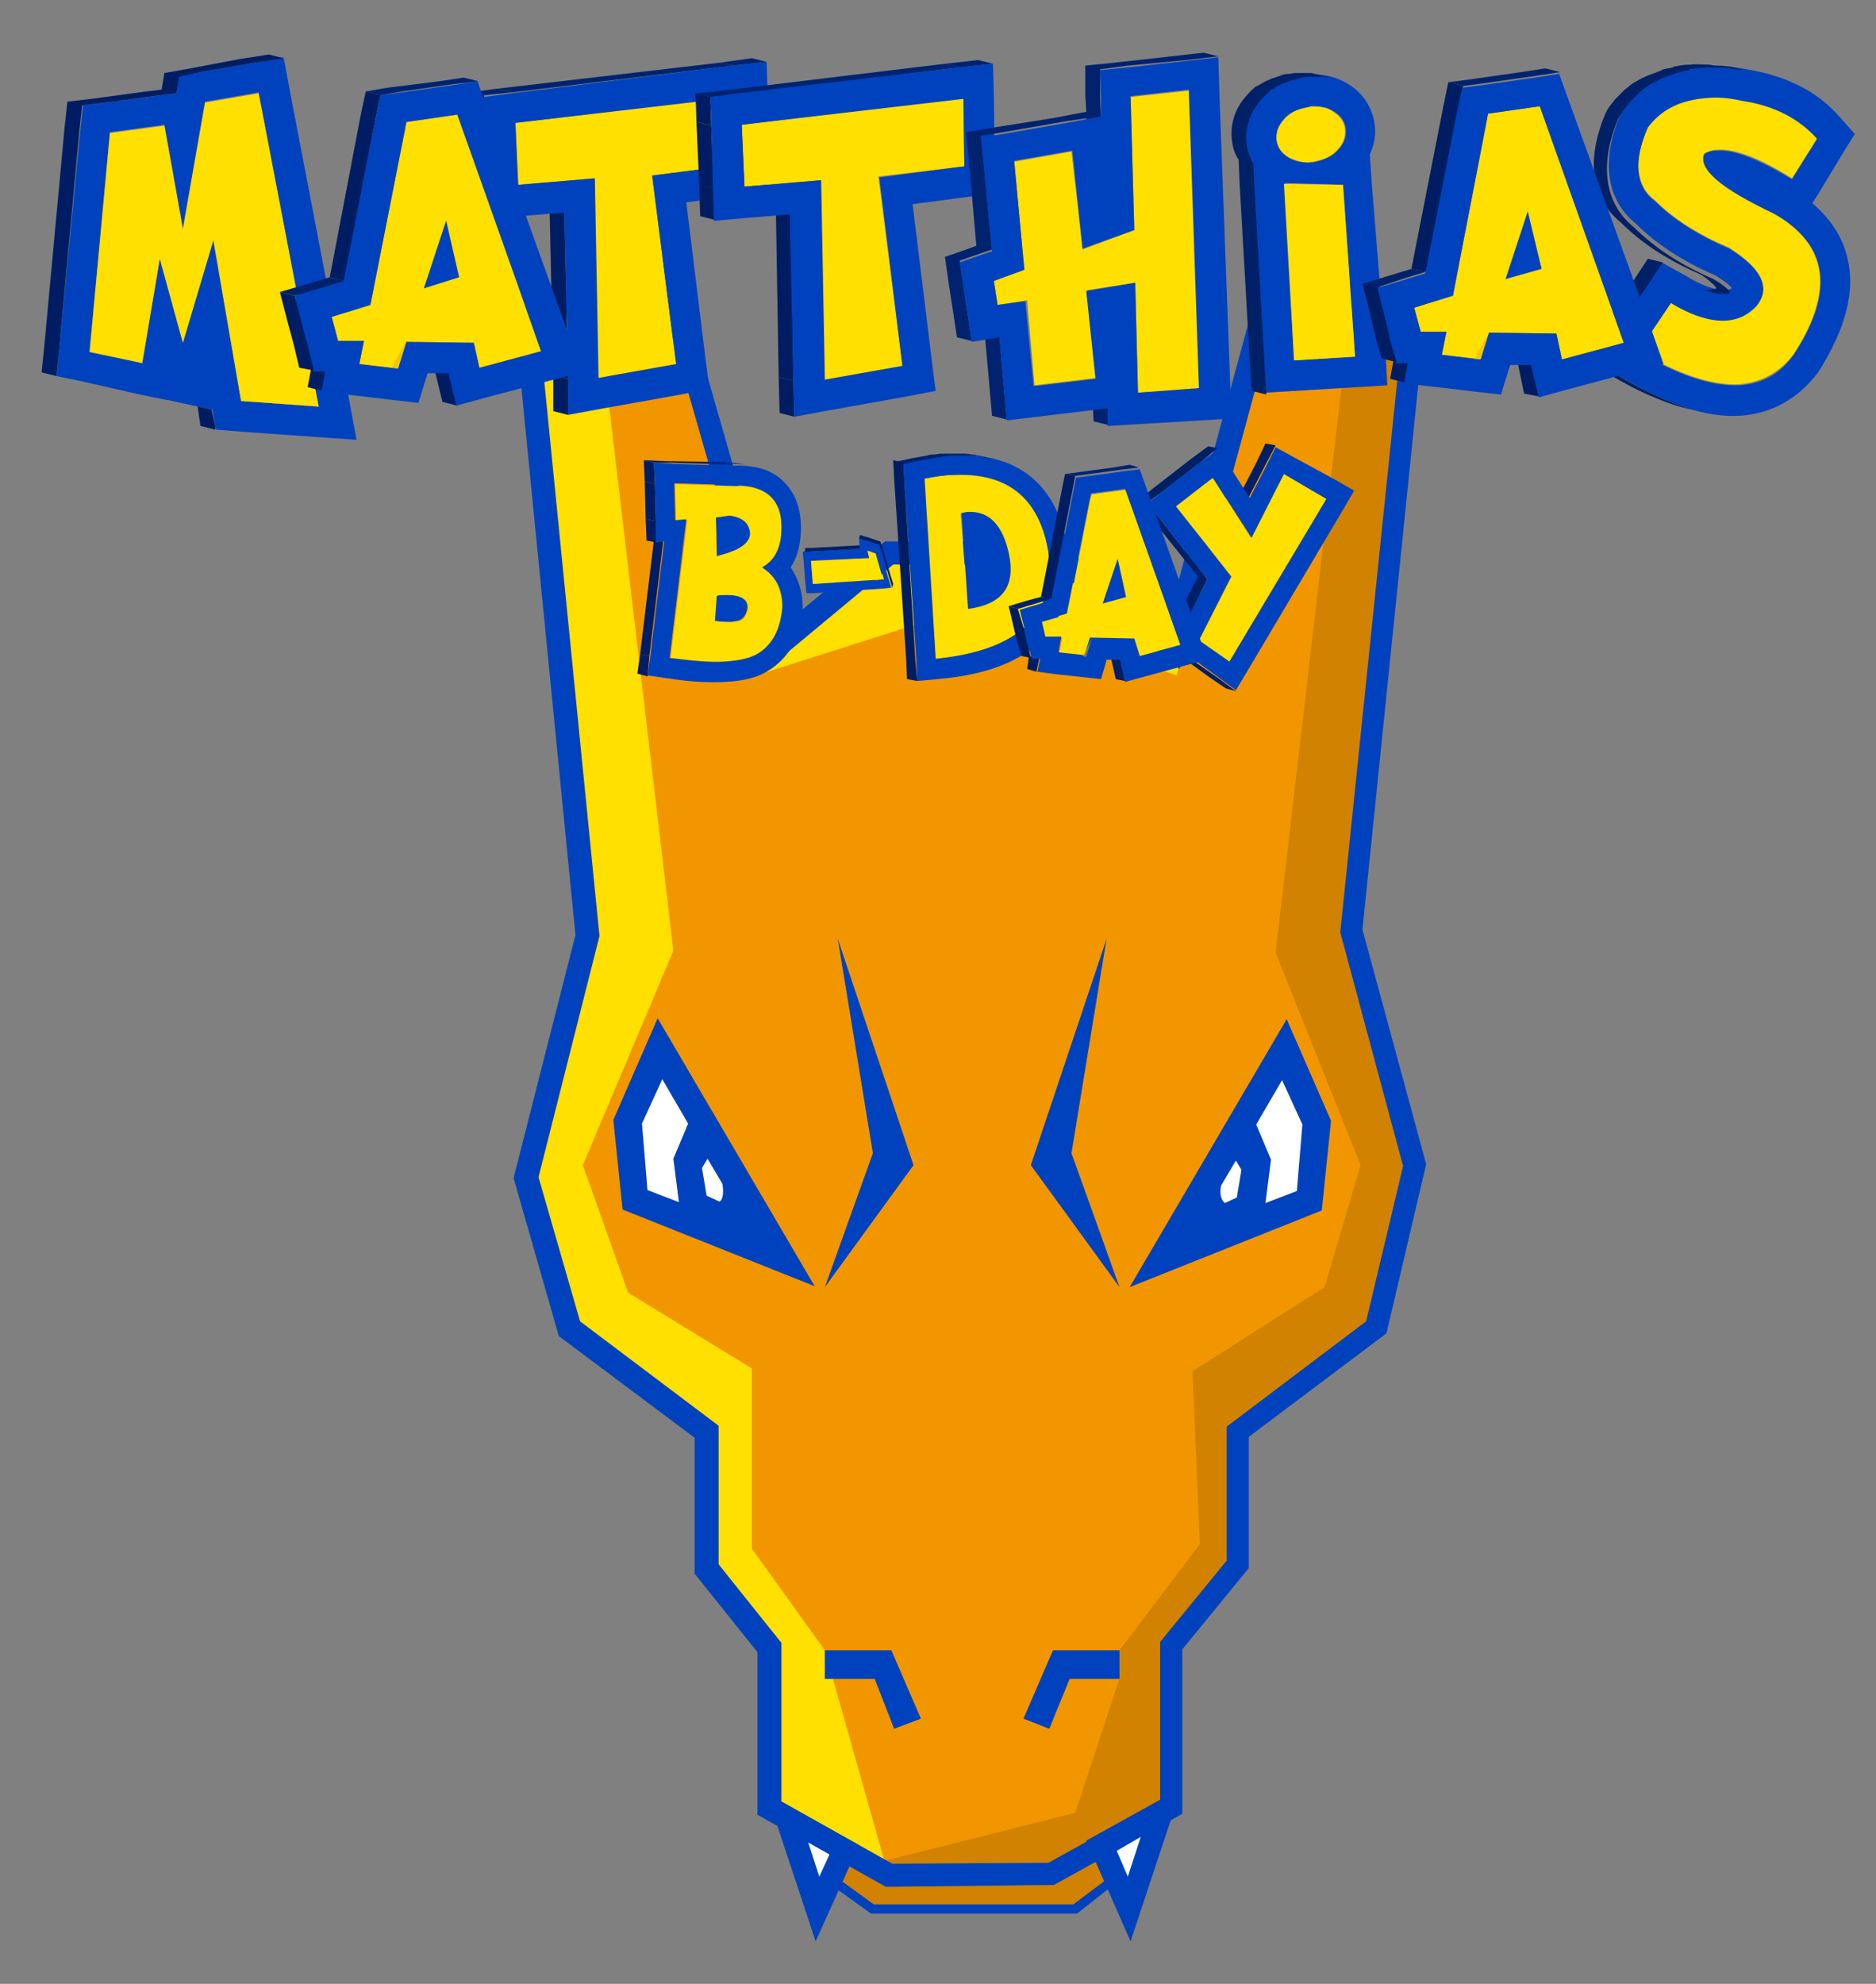 <?xml version="1.0" encoding="utf-8"?>
<!-- Generator: Adobe Illustrator 26.2.1, SVG Export Plug-In . SVG Version: 6.00 Build 0)  -->
<svg version="1.1" id="Layer_1" xmlns="http://www.w3.org/2000/svg" xmlns:xlink="http://www.w3.org/1999/xlink" x="0px" y="0px"
	 viewBox="0 0 203.1 214.7" enable-background="new 0 0 203.1 214.7" xml:space="preserve">
<rect x="0" y="0" width="203.1" height="214.7" fill="#808080" stroke="none"/>
<g>
	<polygon fill="#D18200" points="120.8,203.3 116.4,206.6 94.5,206.6 90,203.4 91.4,200.2 96.2,203 113.8,202.8 119.3,199.8 	"/>
	<path fill="#0042BD" d="M116.6,207.1H94.3l-5-3.6l1.8-4l5.2,2.9l17.2-0.1l5.9-3.3l1.9,4.4L116.6,207.1z M94.6,206.1h21.6l4-3
		l-1.2-2.7l-5.1,2.9l-17.8,0.1l-4.5-2.5l-1,2.3L94.6,206.1z"/>
	<polygon fill="#FFE000" points="71.9,29 56.9,34.2 63.6,101.2 56.9,127.4 61.6,143.8 76.4,154.9 76.4,169.8 83.2,178.3 83.2,195.6 
		96.2,203 113.8,202.8 126.8,195.6 126.8,178.1 133.9,169.3 133.9,154.9 148.9,143.6 153.1,126.1 146.3,100.7 153.1,34.2 138.1,29 
		126.9,70.2 114.1,59.9 96.2,59.9 83.7,70.2 	"/>
	<polygon fill="#F29600" points="71.9,29 65.6,41 72.9,102.9 63.1,126.1 68,139.9 81.4,148.1 81.4,167.6 89.3,178.6 96.2,203 
		113.8,202.8 126.8,195.6 126.8,178.1 133.9,169.3 133.9,154.9 148.9,143.6 153.1,126.1 146.3,100.7 153.1,34.2 138.1,29 
		127.4,73.1 105.4,65.6 83.1,72.7 	"/>
	<polygon fill="#D18200" points="138.1,29 145.3,41.4 138.1,103.1 147.3,126.1 143.4,139.3 129.1,148.4 129.9,167.1 121.2,178.6 
		121.2,181.7 116.4,196.2 94.5,201.7 96.2,203 113.8,202.8 126.8,195.6 126.8,178.1 133.9,169.3 133.9,154.9 148.9,143.6 
		153.1,126.1 146.3,100.7 153.1,34.2 	"/>
	<path fill="#0042BD" d="M95.9,204.2L82,196.4v-17.6l-6.8-8.5v-14.7l-14.7-11l-4.9-17.1l6.7-26.3l-6.7-67.8l17.2-5.9L84.4,68
		l11.4-9.4h18.7l11.7,9.4l11-40.6l17.2,5.9l-6.9,67.3l6.9,25.4l-4.3,18.3l-14.9,11.2v14.2l-7.2,8.8v17.8l-13.9,7.7L95.9,204.2z
		 M84.5,194.9l12.1,6.8l16.9-0.1l12.1-6.7v-17.2l7.2-8.8v-14.5l15.1-11.4l4-16.8l-6.8-25.3l6.8-65.8L139,30.7l-11.3,41.7l-14-11.3
		H96.7L83.1,72.4l-12-41.8l-12.8,4.4l6.6,66.3l-6.6,26.1l4.5,15.6l15,11.3v15l6.8,8.5V194.9z"/>
	<polygon fill="#FFFFFF" points="68.2,129.6 67.4,121.5 71.4,112.4 85.5,136.5 	"/>
	<polygon fill="#FFFFFF" points="124.9,136.7 138.9,112.9 142.9,121.9 142,129.8 	"/>
	<polygon fill="#FFFFFF" points="91.4,200.2 88.5,206.6 85.2,196.8 	"/>
	<polygon fill="#FFFFFF" points="119.3,199.8 122.3,206.6 125.7,196.2 	"/>
	<polygon fill="#0042BD" points="119.8,101.6 111.6,126.1 121.2,139.3 116,124.8 	"/>
	<polygon fill="#0042BD" points="110.8,186 113.6,187.1 115.8,181.7 121.2,181.7 121.2,178.6 114,178.6 	"/>
	<polygon fill="#0042BD" points="99.7,186 96.8,187.1 94.7,181.7 89.3,181.7 89.3,178.6 96.5,178.6 	"/>
	<path fill="#0042BD" d="M88.3,210.1l-5.3-16l10,5.6L88.3,210.1z M87.5,199.4l1.2,3.7l1.1-2.4L87.5,199.4z"/>
	<path fill="#0042BD" d="M122.4,210.1l-4.8-10.9l10.3-5.7L122.4,210.1z M120.9,200.3l1.2,2.8l1.4-4.3L120.9,200.3z"/>
	<path fill="#0042BD" d="M122.3,139.3l17-29l4.8,11l-1,9.7L122.3,139.3z M136,121.7l1.6,3.8l-0.6,4.7l3.4-1.3l0.6-7.2l-2.2-4.8
		L136,121.7z M132.6,130.2l1.3-0.6l0.5-3l-0.6-1l-1.6,2.7C131.9,129.7,132.6,130.2,132.6,130.2z"/>
	<polygon fill="#0042BD" points="90.7,101.6 98.9,126.1 89.3,139.3 94.5,124.8 	"/>
	<path fill="#0042BD" d="M67.4,130.9l-1-9.7l4.8-11l17,29L67.4,130.9z M71.7,116.8l-2.2,4.8l0.6,7.2l3.4,1.3l-0.6-4.7l1.6-3.8
		L71.7,116.8z M78.2,128.1l-1.6-2.7l-0.6,1l0.5,3l1.3,0.6C77.9,130.2,78.5,129.7,78.2,128.1z"/>
</g>
<g>
	<g>
		<g>
			<path fill="#0042BD" d="M196.2,22c2,1.7,3.3,3.7,3.8,5.9c0.9,3.6-0.2,7.7-3.1,12.3c-2.2,3-5.2,4.6-8.6,4.8
				c-3.6,0.2-7.7-1.2-12.6-4.1l-3-1.8l2-2.9l3.5-5.2l1.7-2.6l2.7,1.5c2.3,1.4,3.6,1.5,4.2,1.5c0.3,0,0.5-0.1,0.7-0.2
				c-0.2-0.3-0.8-0.8-1.8-1.4c-3.5-1.5-6.4-3.4-8.6-5.6c-1.9-1.5-4.5-5-1.7-11.8l0.2-0.4l0.2-0.3c1.4-1.9,4.1-4.3,9-4.5
				c1.3-0.1,2.8,0,4.3,0.3c4.3,0.7,7.7,2.4,10.1,5.2l1.6,1.8l-1.3,2.1l-2.6,4.3L196.2,22z M194.2,38.4c4.5-6.9,3.8-12-2.2-15.2
				c-5.7-2.7-8.2-4.9-7.5-6.5c0.4-0.3,0.9-0.4,1.5-0.4c1.8-0.1,4.5,1,8,3.1l2.7-4.3c-1.9-2.2-4.6-3.6-8.2-4.1
				c-1.3-0.2-2.5-0.3-3.6-0.3c-2.9,0.1-5,1.2-6.5,3.2c-1.6,3.7-1.3,6.4,0.8,7.9c2,2,4.7,3.7,8,5.1c3.6,2.2,4.6,4.4,2.9,6.4
				c-0.9,0.9-1.9,1.4-3.2,1.5c-1.6,0.1-3.6-0.6-6-1.9l-3.5,5.2c4.3,2.5,7.8,3.7,10.8,3.6C190.7,41.6,192.7,40.5,194.2,38.4
				L194.2,38.4z"/>
			<path fill="#FFE000" d="M184.9,10.6c1.1-0.1,2.3,0,3.6,0.3c3.5,0.5,6.2,1.9,8.2,4.1l-2.7,4.3c-3.5-2.2-6.1-3.2-8-3.1
				c-0.6,0-1.1,0.2-1.5,0.4c-0.7,1.7,1.8,3.8,7.5,6.5c5.9,3.3,6.6,8.4,2.2,15.2c-1.5,2-3.5,3.1-6,3.3c-2.9,0.1-6.5-1.1-10.8-3.6
				l3.5-5.2c2.3,1.4,4.3,2,6,1.9c1.3-0.1,2.3-0.6,3.2-1.5c1.7-2,0.7-4.1-2.9-6.4c-3.3-1.4-6-3.1-8-5.1c-2.1-1.6-2.4-4.2-0.8-7.9
				C179.9,11.8,182,10.8,184.9,10.6z"/>
			<g>
				<path fill="#002067" d="M175.6,12.2l0.2-0.3c0.2-0.3,0.4-0.5,0.6-0.8c0.1-0.1,0.2-0.2,0.2-0.2c0.2-0.2,0.3-0.4,0.5-0.5
					c0.1-0.1,0.2-0.2,0.3-0.3c0.2-0.2,0.4-0.3,0.6-0.5c0.1-0.1,0.3-0.2,0.4-0.3c0.2-0.1,0.4-0.3,0.7-0.4c0.2-0.1,0.4-0.2,0.6-0.3
					c0.2-0.1,0.3-0.2,0.5-0.2c0.2-0.1,0.5-0.2,0.8-0.3c0.2-0.1,0.3-0.1,0.5-0.2c0.4-0.1,0.8-0.2,1.2-0.3c0.1,0,0.2,0,0.2-0.1
					c0.5-0.1,1.1-0.1,1.7-0.2c0.6,0,1.3,0,2,0c0.2,0,0.5,0.1,0.7,0.1c0.5,0.1,1,0.1,1.6,0.2l-1.6-0.4c-0.1,0-0.2,0-0.3,0
					c-0.4-0.1-0.9-0.1-1.3-0.1c-0.2,0-0.5-0.1-0.7-0.1c-0.7,0-1.4-0.1-2,0c-0.1,0-0.1,0-0.2,0c-0.5,0-1,0.1-1.5,0.2
					c-0.1,0-0.2,0-0.2,0.1c-0.3,0.1-0.7,0.1-1,0.2c-0.1,0-0.1,0-0.2,0.1c-0.2,0.1-0.3,0.1-0.5,0.2c-0.3,0.1-0.5,0.2-0.8,0.3
					c-0.2,0.1-0.3,0.1-0.5,0.2c-0.1,0.1-0.3,0.1-0.4,0.2c-0.1,0-0.1,0.1-0.2,0.1c-0.2,0.1-0.5,0.3-0.7,0.4c-0.1,0.1-0.3,0.2-0.4,0.3
					c-0.2,0.2-0.4,0.3-0.6,0.5c-0.1,0.1-0.2,0.2-0.3,0.3c-0.2,0.2-0.4,0.4-0.5,0.5c-0.1,0.1-0.2,0.2-0.2,0.2
					c-0.2,0.3-0.4,0.5-0.6,0.8l-0.2,0.3l-0.2,0.4c-2.8,6.7-0.3,10.2,1.7,11.8c2.2,2.2,5.1,4.1,8.6,5.6c0.8,0.5,1.2,0.9,1.5,1.2
					c0.1,0.1,0.2,0.2,0.2,0.3c-0.1,0.1-0.2,0.1-0.3,0.1c0,0,0,0-0.1,0c-0.1,0-0.2,0-0.4,0.1c-0.1,0-0.2,0-0.4,0c0,0-0.1,0-0.1,0
					c-0.2,0-0.3,0-0.5-0.1l1.6,0.4c0.1,0,0.3,0.1,0.4,0.1c0.1,0,0.1,0,0.2,0c0,0,0.1,0,0.1,0c0.1,0,0.3,0,0.4,0c0,0,0,0,0,0
					c0.1,0,0.2,0,0.3,0c0,0,0,0,0,0c0,0,0,0,0.1,0c0,0,0.1,0,0.1-0.1c0,0,0.1-0.1,0.1-0.1c-0.2-0.3-0.8-0.8-1.8-1.4
					c-3.5-1.5-6.4-3.4-8.6-5.6c-1.9-1.5-4.5-5-1.7-11.8L175.6,12.2z"/>
				<path fill="#002067" d="M172.8,39.1l2-2.9l3.5-5.2l1.7-2.6l-1.6-0.4l-1.7,2.6l-3.5,5.2l-2,2.9l3,1.8c1.5,0.9,3,1.7,4.4,2.3
					c1.4,0.6,2.7,1.1,4,1.4l1.6,0.4c-2.5-0.6-5.3-1.8-8.4-3.6L172.8,39.1z"/>
			</g>
		</g>
		<g>
			<polygon fill="#002370" points="79.4,7.1 77.8,6.8 81.4,6.3 83,6.7 			"/>
			<polygon fill="#001D63" points="61.5,44.9 59.9,44.5 59.9,40.6 61.5,41 			"/>
			<polygon fill="#001D63" points="61.5,41 59.9,40.6 59.5,22.6 61.1,22.9 			"/>
			<polygon fill="#FFE000" points="79.8,10.4 79.9,17.8 70.6,19 73.2,39.4 64.8,40.9 64.3,19.3 56.1,20 55.8,13.3 			"/>
			<polygon fill="#002370" points="55.4,10 53.8,9.6 77.8,6.8 79.4,7.1 			"/>
			<polygon fill="#001D63" points="52.9,23.6 51.3,23.2 51.2,19.8 52.8,20.2 			"/>
			<polygon fill="#001D63" points="52.8,20.2 51.2,19.8 50.9,13.1 52.5,13.4 			"/>
			<polygon fill="#002370" points="52.4,10.3 50.8,10 53.8,9.6 55.4,10 			"/>
			<polygon fill="#001D63" points="52.5,13.4 50.9,13.1 50.8,10 52.4,10.3 			"/>
			<path fill="#0042BD" d="M79.4,7.1L83,6.7l0.1,3.7l0.1,7.3l0,3l-2.9,0.4l-6,0.8L76.4,39l0.4,3.1l-3.1,0.6l-8.4,1.5l-3.8,0.7
				L61.5,41l-0.4-18l-4.8,0.4l-3.4,0.3l-0.1-3.4l-0.3-6.7l-0.1-3.1l3-0.4L79.4,7.1z M79.9,17.8l-0.1-7.3l-24,2.8l0.3,6.7l8.3-0.7
				l0.4,21.6l8.4-1.5L70.6,19L79.9,17.8L79.9,17.8z"/>
		</g>
		<g>
			<polygon fill="#002370" points="103.9,7.3 102.3,6.9 105.9,6.5 107.5,6.9 			"/>
			<polygon fill="#001D63" points="86,45.1 84.4,44.7 84.3,40.8 85.9,41.2 			"/>
			<polygon fill="#001D63" points="85.9,41.2 84.3,40.8 84,22.8 85.6,23.1 			"/>
			<polygon fill="#FFE000" points="104.3,10.6 104.4,18 95.1,19.1 97.7,39.6 89.2,41.1 88.8,19.5 80.6,20.2 80.3,13.5 			"/>
			<polygon fill="#002370" points="79.9,10.2 78.3,9.8 102.3,6.9 103.9,7.3 			"/>
			<polygon fill="#001D63" points="77.4,23.8 75.8,23.4 75.7,20 77.3,20.4 			"/>
			<polygon fill="#001D63" points="77.3,20.4 75.7,20 75.4,13.2 77,13.6 			"/>
			<polygon fill="#002370" points="76.9,10.5 75.3,10.1 78.3,9.8 79.9,10.2 			"/>
			<polygon fill="#001D63" points="77,13.6 75.4,13.2 75.3,10.1 76.9,10.5 			"/>
			<path fill="#0042BD" d="M103.9,7.3l3.6-0.4l0.1,3.7l0.1,7.3l0,3l-2.9,0.4l-6,0.8l2.1,17.1l0.4,3.1l-3.1,0.6l-8.4,1.5L86,45.1
				l-0.1-3.9l-0.4-18l-4.8,0.4l-3.4,0.3l-0.1-3.4L77,13.6l-0.1-3.1l3-0.4L103.9,7.3z M104.4,18l-0.1-7.3l-24,2.8l0.3,6.7l8.3-0.7
				l0.4,21.6l8.4-1.5l-2.5-20.4L104.4,18L104.4,18z"/>
		</g>
		<g>
			<path fill="#0042BD" d="M37.8,43.3L31.3,9.4l-0.6-3.2l-3.2,0.6l-5.8,1l-2.3,0.4l-0.3,1.9l-1.6,0.2l-5.9,0.8l-2.6,0.3l-0.3,2.7
				L6.4,37.8l-0.3,2.9L9,41.3l5.7,1.3l1.9,0.4l1.5,0.3l0.1,0l3.2,0.7l1.6,0.3l0.3,1.8l0.1,0.4v0l2.5,0.2l8.4,0.6l4.3,0.3L37.8,43.3z
				 M26.1,43.4l-3-17.4l-3.3,11.1L17.3,28l-1.9,11.3l-5.7-1.3l2.2-23.7l5.9-0.8l2,11.2l2.4-13.7l5.8-1L34.5,44L26.1,43.4z"/>
			<polygon fill="#FFE000" points="28,10.1 34.5,44 26.1,43.4 23.1,26 19.8,37.1 17.3,28 15.4,39.3 9.7,38.1 11.9,14.4 17.8,13.6 
				19.8,24.8 22.2,11.1 			"/>
			<g>
				<polygon fill="#001D63" points="22.9,44.3 21.4,44 21.7,46.1 23.3,46.5 23.3,46.1 				"/>
				<polygon fill="#001D63" points="29.1,5.9 25.9,6.4 20.1,7.5 17.8,7.9 17.5,9.7 15.8,9.9 9.9,10.7 7.3,11 7,13.7 4.8,37.4 
					4.5,40.3 6.1,40.7 6.4,37.8 8.6,14.1 8.9,11.4 11.5,11.1 17.4,10.3 19.1,10.1 19.4,8.3 21.7,7.8 27.5,6.8 30.7,6.3 				"/>
			</g>
		</g>
		<g>
			<path fill="#FFE000" d="M139.6,17.1c-0.8-0.5-1.3-1.1-1.4-1.9c-0.1-0.8,0.1-1.6,0.8-2.3c0.6-0.7,1.5-1.1,2.5-1.3
				c0.2,0,0.4-0.1,0.6-0.1c0.8,0,1.5,0.1,2.1,0.5c0.8,0.5,1.3,1.1,1.4,1.9c0.1,0.8-0.1,1.6-0.8,2.3c-0.6,0.7-1.5,1.1-2.5,1.3
				c-0.2,0-0.4,0-0.6,0.1C141,17.6,140.3,17.4,139.6,17.1z"/>
			<path fill="#0042BD" d="M150,38.3l0.2,3.4l-3.3,0.2l-6.6,0.4l-3.3,0.2l-0.2-3.3l-1.1-19.2l-0.1-2.5c-0.3-0.6-0.6-1.2-0.7-1.9
				c-0.3-1.9,0.3-3.6,1.6-5.1c1.2-1.3,2.6-2,4.4-2.3c0.3-0.1,0.7-0.1,1-0.1c1.4-0.1,2.7,0.2,3.9,0.9c1.7,1,2.7,2.5,3,4.3
				c0.2,1.2,0,2.3-0.5,3.4l0.2,3L150,38.3z M140.1,39l6.6-0.4L145.4,20l-6.3-0.2L140.1,39L140.1,39z M139,12.9
				c-0.6,0.7-0.9,1.4-0.8,2.3c0.1,0.8,0.6,1.5,1.4,1.9c0.7,0.4,1.4,0.5,2.2,0.5c0.2,0,0.4,0,0.6-0.1c1-0.2,1.9-0.6,2.5-1.3
				c0.6-0.7,0.9-1.4,0.8-2.3c-0.1-0.8-0.6-1.5-1.4-1.9c-0.6-0.4-1.4-0.5-2.1-0.5c-0.2,0-0.4,0-0.6,0.1
				C140.4,11.8,139.6,12.2,139,12.9L139,12.9z"/>
			<path fill="#002067" d="M142.4,8c-0.2,0-0.3-0.1-0.5-0.1c-0.1,0-0.2,0-0.3,0c-0.1,0-0.2,0-0.3,0c-0.3,0-0.6,0-0.9,0
				c0,0-0.1,0-0.1,0c-0.3,0-0.6,0.1-0.9,0.1c-0.3,0-0.6,0.1-0.8,0.2c-0.1,0-0.2,0.1-0.3,0.1c-0.1,0-0.2,0.1-0.3,0.1
				c-0.4,0.1-0.7,0.3-1,0.4c0,0,0,0,0,0c-0.2,0.1-0.5,0.3-0.7,0.4c-0.1,0.1-0.3,0.1-0.4,0.2c-0.3,0.3-0.6,0.5-0.9,0.9
				c-1.3,1.4-1.9,3.2-1.6,5.1c0.1,0.7,0.3,1.3,0.7,1.9l0.1,2.5l1.1,19.2l0.2,3.3l1.6,0.4l-0.2-3.3l-1.1-19.2l-0.1-2.5
				c-0.3-0.6-0.6-1.2-0.7-1.9c-0.3-1.9,0.3-3.6,1.6-5.1c0.3-0.3,0.6-0.6,0.9-0.9c0.1-0.1,0.2-0.2,0.4-0.2c0.2-0.2,0.4-0.3,0.7-0.4
				c0.3-0.2,0.7-0.3,1-0.4c0.1,0,0.2-0.1,0.3-0.1c0.4-0.1,0.7-0.2,1.1-0.3c0.3-0.1,0.7-0.1,1-0.1c0.3,0,0.6,0,0.9,0
				c0.1,0,0.2,0,0.3,0c0.3,0,0.6,0.1,0.8,0.1L142.4,8z"/>
			<polygon fill="#FFE000" points="145.4,20 146.7,38.6 140.1,39 139,19.9 			"/>
		</g>
		<g>
			<polygon fill="#001D63" points="166.6,42.9 165,42.6 164.3,39.2 165.8,39.4 			"/>
			<path fill="#FFE000" d="M166.7,11.5l-5.6,0.8l-0.1,0.5l-0.1,0.6L157.3,32l-4.2,1.3l0.7,2.6l2.8,0l-0.5,2.5l4.2,0.5l0.9-2.9
				l7.3,0.1l0.6,2.8l5.7-1.5l1-0.3L166.7,11.5z M163,30.2l2.4-7.3l1.4,6.1L163,30.2z"/>
			<polygon fill="#001D63" points="152.1,41.4 150.5,41 150.9,38.8 152.5,39.2 			"/>
			<polygon fill="#002370" points="167.3,7.4 164.7,7.8 159.1,8.6 156.8,8.9 158.4,9.3 160.7,9 166.3,8.2 168.9,7.8 			"/>
			<polygon fill="#001D63" points="156.8,8.9 156.3,11.3 152.8,29.1 154.4,29.4 157.9,11.6 158.4,9.3 			"/>
			<path fill="#0042BD" d="M178.9,36l1.2,3.4l-3.5,0.9l-6.7,1.8l-3.3,0.9l-0.8-3.3l0-0.2l-2.3,0l-0.2,0.6l-0.8,2.6l-2.7-0.3
				l-4.2-0.5l-3.6-0.4l0.4-2.2l-1.3,0l-0.6-2.4l-0.7-2.6l-0.8-3.1l3-0.9l2.3-0.7l3.5-17.8l0.5-2.3l2.3-0.3l5.6-0.8l2.6-0.4l0.9,2.5
				L178.9,36z M169.1,38.9l6.7-1.8l-9.1-25.6l-5.6,0.8L157.3,32l-4.2,1.3l0.7,2.6l2.8,0l-0.5,2.5l4.2,0.5l0.9-2.9l7.3,0.1
				L169.1,38.9L169.1,38.9z"/>
			<polygon fill="#00226D" points="152.8,29.1 150.5,29.8 147.5,30.7 149.1,31.1 152.1,30.1 154.4,29.4 			"/>
			<polygon fill="#001D63" points="150.5,36.8 149.9,34.2 149.1,31.1 147.5,30.7 148.3,33.8 148.9,36.4 149.6,38.8 151.2,39.2 			
				"/>
			<polygon fill="#0042BD" points="166.9,29.1 163,30.2 165.4,22.9 			"/>
			<polygon opacity="0.53" fill="#E5AE00" points="161.2,36 159.6,38.9 160.2,38.9 			"/>
		</g>
		<g>
			<polygon fill="#001D63" points="49.5,43.9 47.9,43.5 47.1,40.2 48.7,40.3 			"/>
			<path fill="#FFE000" d="M49.6,12.4L44,13.2l-0.1,0.5l-0.1,0.6L40.1,33l-4.2,1.3l0.7,2.6l2.8,0l-0.5,2.5l4.2,0.5l0.9-2.9l7.3,0.1
				l0.6,2.8l5.7-1.5l1-0.3L49.6,12.4z M45.9,31.2l2.4-7.3l1.4,6.1L45.9,31.2z"/>
			<polygon fill="#001D63" points="34.9,42.3 33.3,41.9 33.7,39.8 35.3,40.2 			"/>
			<polygon fill="#002370" points="50.2,8.4 47.5,8.8 41.9,9.5 39.6,9.9 41.2,10.3 43.5,9.9 49.1,9.1 51.8,8.8 			"/>
			<polygon fill="#001D63" points="39.6,9.9 39.1,12.2 35.7,30 37.3,30.4 40.7,12.6 41.2,10.3 			"/>
			<path fill="#0042BD" d="M61.8,36.9l1.2,3.4l-3.5,0.9L52.7,43l-3.3,0.9l-0.8-3.3l0-0.2l-2.3,0l-0.2,0.6l-0.8,2.6l-2.7-0.3
				l-4.2-0.5l-3.6-0.4l0.4-2.2l-1.3,0l-0.6-2.4l-0.7-2.6L31.9,32l3-0.9l2.3-0.7l3.5-17.8l0.5-2.3l2.3-0.3l5.6-0.8l2.6-0.4l0.9,2.5
				L61.8,36.9z M51.9,39.8l6.7-1.8l-9.1-25.6L44,13.2L40.1,33l-4.2,1.3l0.7,2.6l2.8,0l-0.5,2.5l4.2,0.5l0.9-2.9l7.3,0.1L51.9,39.8
				L51.9,39.8z"/>
			<polygon fill="#00226D" points="35.7,30 33.4,30.7 30.3,31.6 31.9,32 35,31.1 37.3,30.4 			"/>
			<polygon fill="#001D63" points="33.4,37.7 32.7,35.1 31.9,32 30.3,31.6 31.1,34.7 31.8,37.3 32.4,39.8 34,40.1 			"/>
			<polygon fill="#0042BD" points="49.7,30 45.9,31.2 48.3,23.9 			"/>
			<polygon opacity="0.53" fill="#E5AE00" points="44,36.9 42.4,39.8 43.1,39.9 			"/>
		</g>
	</g>
	<g>
		<polygon fill="#FFE000" points="128.8,9.8 129.9,42.1 123.2,42.5 122.9,30.6 117.7,31.4 118.7,40.9 112,41.7 111.2,32.5 108,33 
			107.6,30.4 110.9,29.2 109.8,17.5 116,16.4 117.2,27 122.8,24.9 122.4,10.5 		"/>
		<g>
			<polygon fill="#00226F" points="118.3,43.7 118.4,45.6 120,46 119.9,44.1 			"/>
			<polygon fill="#00226F" points="131.9,6.1 128.4,6.5 122.1,7.1 119.1,7.5 119.1,10.6 119.3,15.7 117.7,15.3 117.6,12.8 
				115.5,13.1 109.2,14.2 106.2,14.7 106.5,17.8 107.4,27 106.5,27.3 103.9,28.2 104.3,30.9 104.7,33.6 105.2,36.9 103.6,36.5 
				103.1,33.2 102.7,30.6 102.3,27.8 104.9,26.9 105.7,26.6 104.9,17.4 104.6,14.3 107.6,13.8 113.9,12.8 117.6,12.1 117.5,10.2 
				117.5,7.1 120.5,6.8 126.8,6.1 130.3,5.7 			"/>
			<polygon fill="#00226F" points="108.2,36.4 106.6,36 107.1,41.6 107.4,45 109,45.4 108.7,42 			"/>
		</g>
		<path fill="#0042BD" d="M133.2,42L132,9.7l-0.1-3.5l-3.5,0.4l-6.3,0.7l-3,0.3l0.1,3.1l0,1.9l-3.7,0.7l-6.3,1.1l-3,0.5l0.3,3.1
			l0.9,9.2l-0.9,0.3l-2.6,0.9l0.4,2.7l0.4,2.6l0.5,3.3l3-0.5l0.5,5.6l0.3,3.4l3.3-0.4l6.7-0.8l0.9-0.1l0,1.9l3.4-0.2l6.7-0.4
			l3.2-0.2L133.2,42z M123.2,42.5l-0.3-11.9l-5.3,0.9l1,9.5l-6.7,0.8l-0.9-9.2L108,33l-0.4-2.6l3.3-1.2l-1.1-11.8l6.3-1.1l1.1,10.6
			l5.6-2l-0.4-14.5l6.3-0.7l1.1,32.3L123.2,42.5z"/>
	</g>
	<g>
		<g>
			<g>
				<polygon fill="#002067" points="96.7,63.2 96.3,61.9 95.5,59.1 95.3,58.6 95,58.5 94.1,58.2 93.1,57.9 93,58.3 94,58.6 
					94.9,58.9 95.2,59 95.4,59.5 96.2,62.3 96.6,63.6 				"/>
				<polygon fill="#002067" points="93.2,59.4 93.3,59 87.9,59.3 87.2,59.3 87.1,59.8 87.8,59.7 				"/>
			</g>
			<path fill="#0043C0" d="M88,64.2l-0.7,0l-0.1-1l-0.2-2.5l-0.1-1l0.7,0l5.5-0.3L93,58.3l1,0.3l0.9,0.3l0.3,0.1l0.1,0.5l0.8,2.8
				l0.4,1.3l-0.9,0.1L88,64.2z M87.8,60.7l0.2,2.5l7.7-0.5l-0.8-2.8l-0.9-0.3l0.1,0.8L87.8,60.7L87.8,60.7z"/>
			<polygon fill="#FFE300" points="95.6,62.7 88,63.2 87.8,60.7 94.1,60.4 93.9,59.6 94.8,59.9 			"/>
		</g>
		<g>
			<g>
				<polygon fill="#001F65" points="137,48 136,50.1 134.2,53.6 135.2,53.8 137,50.3 138.1,48.2 				"/>
				<polygon fill="#001F65" points="128.6,71.1 127,70 127.9,68.3 130.7,62.7 125.6,56.2 124.2,54.4 126,53.1 130,50 131.8,48.5 
					130.8,48.3 128.9,49.7 124.9,52.8 123.2,54.2 124.5,55.9 129.7,62.4 126.8,68 126,69.7 127.5,70.8 130.8,73.2 132.7,74.5 
					133.8,74.8 131.9,73.4 				"/>
			</g>
			<polygon fill="#FFE000" points="139,51.3 143.6,54 133.1,71.6 129.8,69.3 133.3,62.4 127.3,54.8 131.3,51.7 135.4,58.2 			"/>
			<path fill="#0042BD" d="M144.7,52l1.9,1.1l-1.1,1.9L135,72.7l-1.2,2l-1.9-1.4l-3.3-2.4L127,70l0.9-1.7l2.8-5.6l-5.1-6.5l-1.4-1.7
				l1.8-1.4l4-3.1l1.9-1.4l1.3,2l2.1,3.3l1.8-3.5l1-2l2,1.1L144.7,52z M133.1,71.6L143.6,54l-4.6-2.7l-3.5,6.9l-4.2-6.5l-4,3.1
				l6,7.6l-3.5,6.9L133.1,71.6L133.1,71.6z"/>
		</g>
		<g>
			<g>
				<g>
					<defs>
						<path id="SVGID_1_" d="M80.7,50.3l1.1,0.2c-0.7-0.2-1.5-0.3-2.3-0.3L78.4,50C79.2,50.1,80,50.1,80.7,50.3z"/>
					</defs>
					<clipPath id="SVGID_00000083782552414280530530000013652826452463070349_">
						<use xlink:href="#SVGID_1_"  overflow="visible"/>
					</clipPath>
				</g>
			</g>
			<g>
				<path fill="#0042BD" d="M78.2,64.4c1.9-0.1,2.8,0.4,2.7,1.4c-0.1,0.7-0.4,1.1-0.8,1.3c-0.2,0.1-0.5,0.1-0.9,0.2
					c-0.5,0-1.2,0-2-0.1l0.2-2.7C77.8,64.4,78,64.4,78.2,64.4z"/>
				<g enable-background="new    ">
					<defs>
						<path id="SVGID_00000177443344220365352260000003900958327090391681_" enable-background="new    " d="M80.7,50.3l1.1,0.2
							c-0.7-0.2-1.5-0.3-2.3-0.3L78.4,50C79.2,50.1,80,50.1,80.7,50.3z"/>
					</defs>
					<clipPath id="SVGID_00000096047913794064058580000007914430372016157089_">
						<use xlink:href="#SVGID_00000177443344220365352260000003900958327090391681_"  overflow="visible"/>
					</clipPath>
					<path clip-path="url(#SVGID_00000096047913794064058580000007914430372016157089_)" fill="#002575" d="M79.4,50.3L78.4,50
						c0.6,0,1.2,0.1,1.7,0.1l1.1,0.2C80.6,50.3,80,50.3,79.4,50.3L79.4,50.3z"/>
					<path clip-path="url(#SVGID_00000096047913794064058580000007914430372016157089_)" fill="#00277A" d="M81.1,50.4l-1.1-0.2
						c0.2,0,0.4,0.1,0.7,0.1l1.1,0.2C81.6,50.5,81.3,50.5,81.1,50.4L81.1,50.4z"/>
				</g>
				<path fill="#0042BD" d="M79,55.8c1.4,0.1,2.1,0.8,2.2,1.9c0,1.1-1.2,1.9-3.6,2.5L77.5,56L79,55.8z"/>
				<polygon fill="#001D63" points="70.1,73.2 69,72.9 69.3,70.8 70.3,71 				"/>
				<polygon fill="#001D63" points="70.3,71 69.3,70.8 70.8,58.4 71.8,58.6 				"/>
				<path fill="#FFE000" d="M84.6,57.6c-0.1,1.8-0.8,3.1-2,3.9c1.4,0.9,2.2,2.4,2.2,4.3c-0.1,2.3-1,3.9-2.6,5
					c-0.8,0.5-2.1,0.8-3.7,0.9c-1.6,0.1-3.6-0.1-5.9-0.4l1.8-15l-1.2,0.1l-0.1-4l6.4,0.2C83.1,52.5,84.8,54.2,84.6,57.6z M77.6,60.2
					c2.4-0.6,3.6-1.4,3.6-2.5c-0.1-1.1-0.8-1.7-2.2-1.9L77.5,56L77.6,60.2L77.6,60.2z M81,65.8c0-1-0.9-1.5-2.7-1.4
					c-0.2,0-0.5,0-0.7,0.1l-0.2,2.7c0.8,0.1,1.5,0.2,2,0.1c0.4,0,0.7-0.1,0.9-0.2C80.6,66.9,80.9,66.4,81,65.8L81,65.8z"/>
				<polygon fill="#002573" points="73.1,50.1 72,49.9 78.4,50 79.4,50.3 				"/>
				<polygon fill="#001D63" points="71,58.7 70,58.5 69.9,56.2 71,56.4 				"/>
				<polygon fill="#001D63" points="71,56.4 69.9,56.2 69.8,52.1 70.9,52.4 				"/>
				<polygon fill="#002573" points="70.8,50.1 69.7,49.8 72,49.9 73.1,50.1 				"/>
				<polygon fill="#001D63" points="70.9,52.4 69.8,52.1 69.7,49.8 70.8,50.1 				"/>
				<path fill="#0042BD" d="M85.1,52.4c1.2,1.3,1.7,3.1,1.6,5.3c-0.1,1.6-0.5,2.8-1.1,3.7c0.8,1.2,1.3,2.6,1.3,4.3l0,0.1
					c-0.2,3.7-2,5.7-3.6,6.7c-1.2,0.8-2.7,1.2-4.8,1.3c-1.7,0.1-3.8,0-6.3-0.4l-2.1-0.3l0.3-2.1l1.5-12.4L71,58.7L71,56.4l-0.1-4
					l-0.1-2.3l2.3,0.1l6.4,0.2C82,50.3,83.9,51,85.1,52.4z M84.6,57.6c0.2-3.4-1.5-5.1-5.1-5.1L73,52.3l0.1,4l1.2-0.1l-1.8,15
					c2.4,0.3,4.3,0.5,5.9,0.4c1.7-0.1,2.9-0.4,3.7-0.9c1.6-1,2.4-2.7,2.6-5c0-1.9-0.7-3.4-2.2-4.3C83.8,60.7,84.5,59.4,84.6,57.6
					L84.6,57.6z"/>
			</g>
			<g>
				<g>
					<defs>
						<path id="SVGID_00000005235174281467781380000002799219935806054024_" d="M80.7,50.3l1.1,0.2c-0.7-0.2-1.5-0.3-2.3-0.3
							L78.4,50C79.2,50.1,80,50.1,80.7,50.3z"/>
					</defs>
					<clipPath id="SVGID_00000047739575258337376990000013661335729268966017_">
						<use xlink:href="#SVGID_00000005235174281467781380000002799219935806054024_"  overflow="visible"/>
					</clipPath>
				</g>
			</g>
		</g>
		<g>
			<path fill="#FFE000" d="M113.5,59.7c0.9,6.8-3.2,10.7-12.2,11.6l-1.3-19.5c1.1-0.2,2.2-0.4,3.2-0.4
				C109.1,51.2,112.5,53.9,113.5,59.7z M104.8,65.9c3.7-0.5,5.2-2.5,4.3-6c-0.6-3.1-2.1-4.5-4.4-4.4c-0.2,0-0.5,0-0.7,0.1
				L104.8,65.9L104.8,65.9z"/>
			<path fill="#0042BD" d="M115.6,59.4c0.5,3.6-0.2,6.6-2,8.9c-2.3,3-6.3,4.7-12.1,5.2l-2.2,0.2l-0.1-2.2L97.9,52l-0.1-1.9l1.9-0.4
				c1.2-0.2,2.4-0.4,3.5-0.4C110.1,48.9,114.5,52.4,115.6,59.4z M101.3,71.3c9-0.9,13.1-4.8,12.2-11.6c-1-5.8-4.4-8.6-10.2-8.3
				c-1,0-2.1,0.2-3.2,0.4L101.3,71.3L101.3,71.3z"/>
			<path fill="#0042BD" d="M104.8,65.9l-0.7-10.4c0.2,0,0.5-0.1,0.7-0.1c2.3-0.1,3.7,1.4,4.4,4.4C110,63.4,108.6,65.4,104.8,65.9z"
				/>
			<path fill="#00226F" d="M106.4,49.4c-0.3-0.1-0.6-0.1-0.9-0.2c0,0,0,0,0,0c-0.1,0-0.1,0-0.2,0c-0.2,0-0.5-0.1-0.8-0.1
				c-0.1,0-0.2,0-0.3,0c-0.2,0-0.5,0-0.7,0c-0.1,0-0.2,0-0.3,0c-0.3,0-0.7,0-1,0c-0.1,0-0.2,0-0.3,0c-0.3,0-0.6,0.1-0.9,0.1
				c-0.2,0-0.4,0-0.6,0.1c-0.6,0.1-1.1,0.2-1.7,0.3l-1.9,0.4l1.1,0.2l1.9-0.4c0.6-0.1,1.2-0.2,1.7-0.3c0.2,0,0.4,0,0.6-0.1
				c0.4,0,0.8-0.1,1.2-0.1c0.4,0,0.7,0,1,0c0.1,0,0.2,0,0.3,0c0.2,0,0.5,0,0.7,0c0.1,0,0.2,0,0.3,0C105.8,49.3,106,49.4,106.4,49.4
				c0,0,0,0.1,0.1,0.1c0.3,0.1,0.6,0.1,1,0.2L106.4,49.4z"/>
			<polygon fill="#001D63" points="99.1,71.5 97.9,52 97.8,50.1 96.7,49.8 96.8,51.8 98.1,71.3 98.2,73.5 99.3,73.7 			"/>
		</g>
		<g>
			<polygon fill="#001D63" points="121.8,73.7 120.8,73.5 120.3,71.3 121.3,71.4 			"/>
			<path fill="#FFE000" d="M121.9,53l-3.7,0.5l-0.1,0.3l-0.1,0.4l-2.4,12.3l-2.8,0.8l0.4,1.7l1.8,0l-0.3,1.7l2.8,0.3l0.6-1.9
				l4.8,0.1l0.4,1.8l3.8-1l0.7-0.2L121.9,53z M119.4,65.3l1.6-4.8l0.9,4.1L119.4,65.3z"/>
			<polygon fill="#001D63" points="112.2,72.7 111.2,72.4 111.4,71 112.5,71.3 			"/>
			<polygon fill="#002370" points="122.3,50.3 120.5,50.6 116.8,51.1 115.3,51.3 116.4,51.5 117.9,51.3 121.6,50.8 123.3,50.6 			
				"/>
			<polygon fill="#001D63" points="115.3,51.3 115,52.8 112.7,64.6 113.8,64.8 116.1,53.1 116.4,51.5 			"/>
			<path fill="#0042BD" d="M129.9,69.1l0.8,2.3l-2.3,0.6l-4.4,1.2l-2.2,0.6l-0.5-2.2l0-0.2l-1.5,0l-0.1,0.4l-0.5,1.7l-1.8-0.2
				l-2.8-0.3l-2.3-0.3l0.3-1.4l-0.9,0l-0.4-1.6l-0.4-1.7l-0.5-2l2-0.6l1.5-0.5l2.3-11.7l0.3-1.5l1.5-0.2l3.7-0.5l1.7-0.2l0.6,1.7
				L129.9,69.1z M123.4,71l4.4-1.2l-6-16.9l-3.7,0.5l-2.6,13l-2.8,0.8l0.4,1.7l1.8,0l-0.3,1.7l2.8,0.3l0.6-1.9l4.8,0.1L123.4,71
				L123.4,71z"/>
			<polygon fill="#00226D" points="112.7,64.6 111.2,65 109.2,65.6 110.2,65.9 112.2,65.3 113.8,64.8 			"/>
			<polygon fill="#001D63" points="111.2,69.6 110.8,67.9 110.2,65.9 109.2,65.6 109.7,67.7 110.1,69.4 110.6,71 111.6,71.2 			"/>
			<polygon fill="#0042BD" points="121.9,64.6 119.4,65.3 121,60.5 			"/>
			<polygon opacity="0.53" fill="#E5AE00" points="118.2,69.1 117.2,71 117.6,71.1 			"/>
		</g>
	</g>
</g>
</svg>
